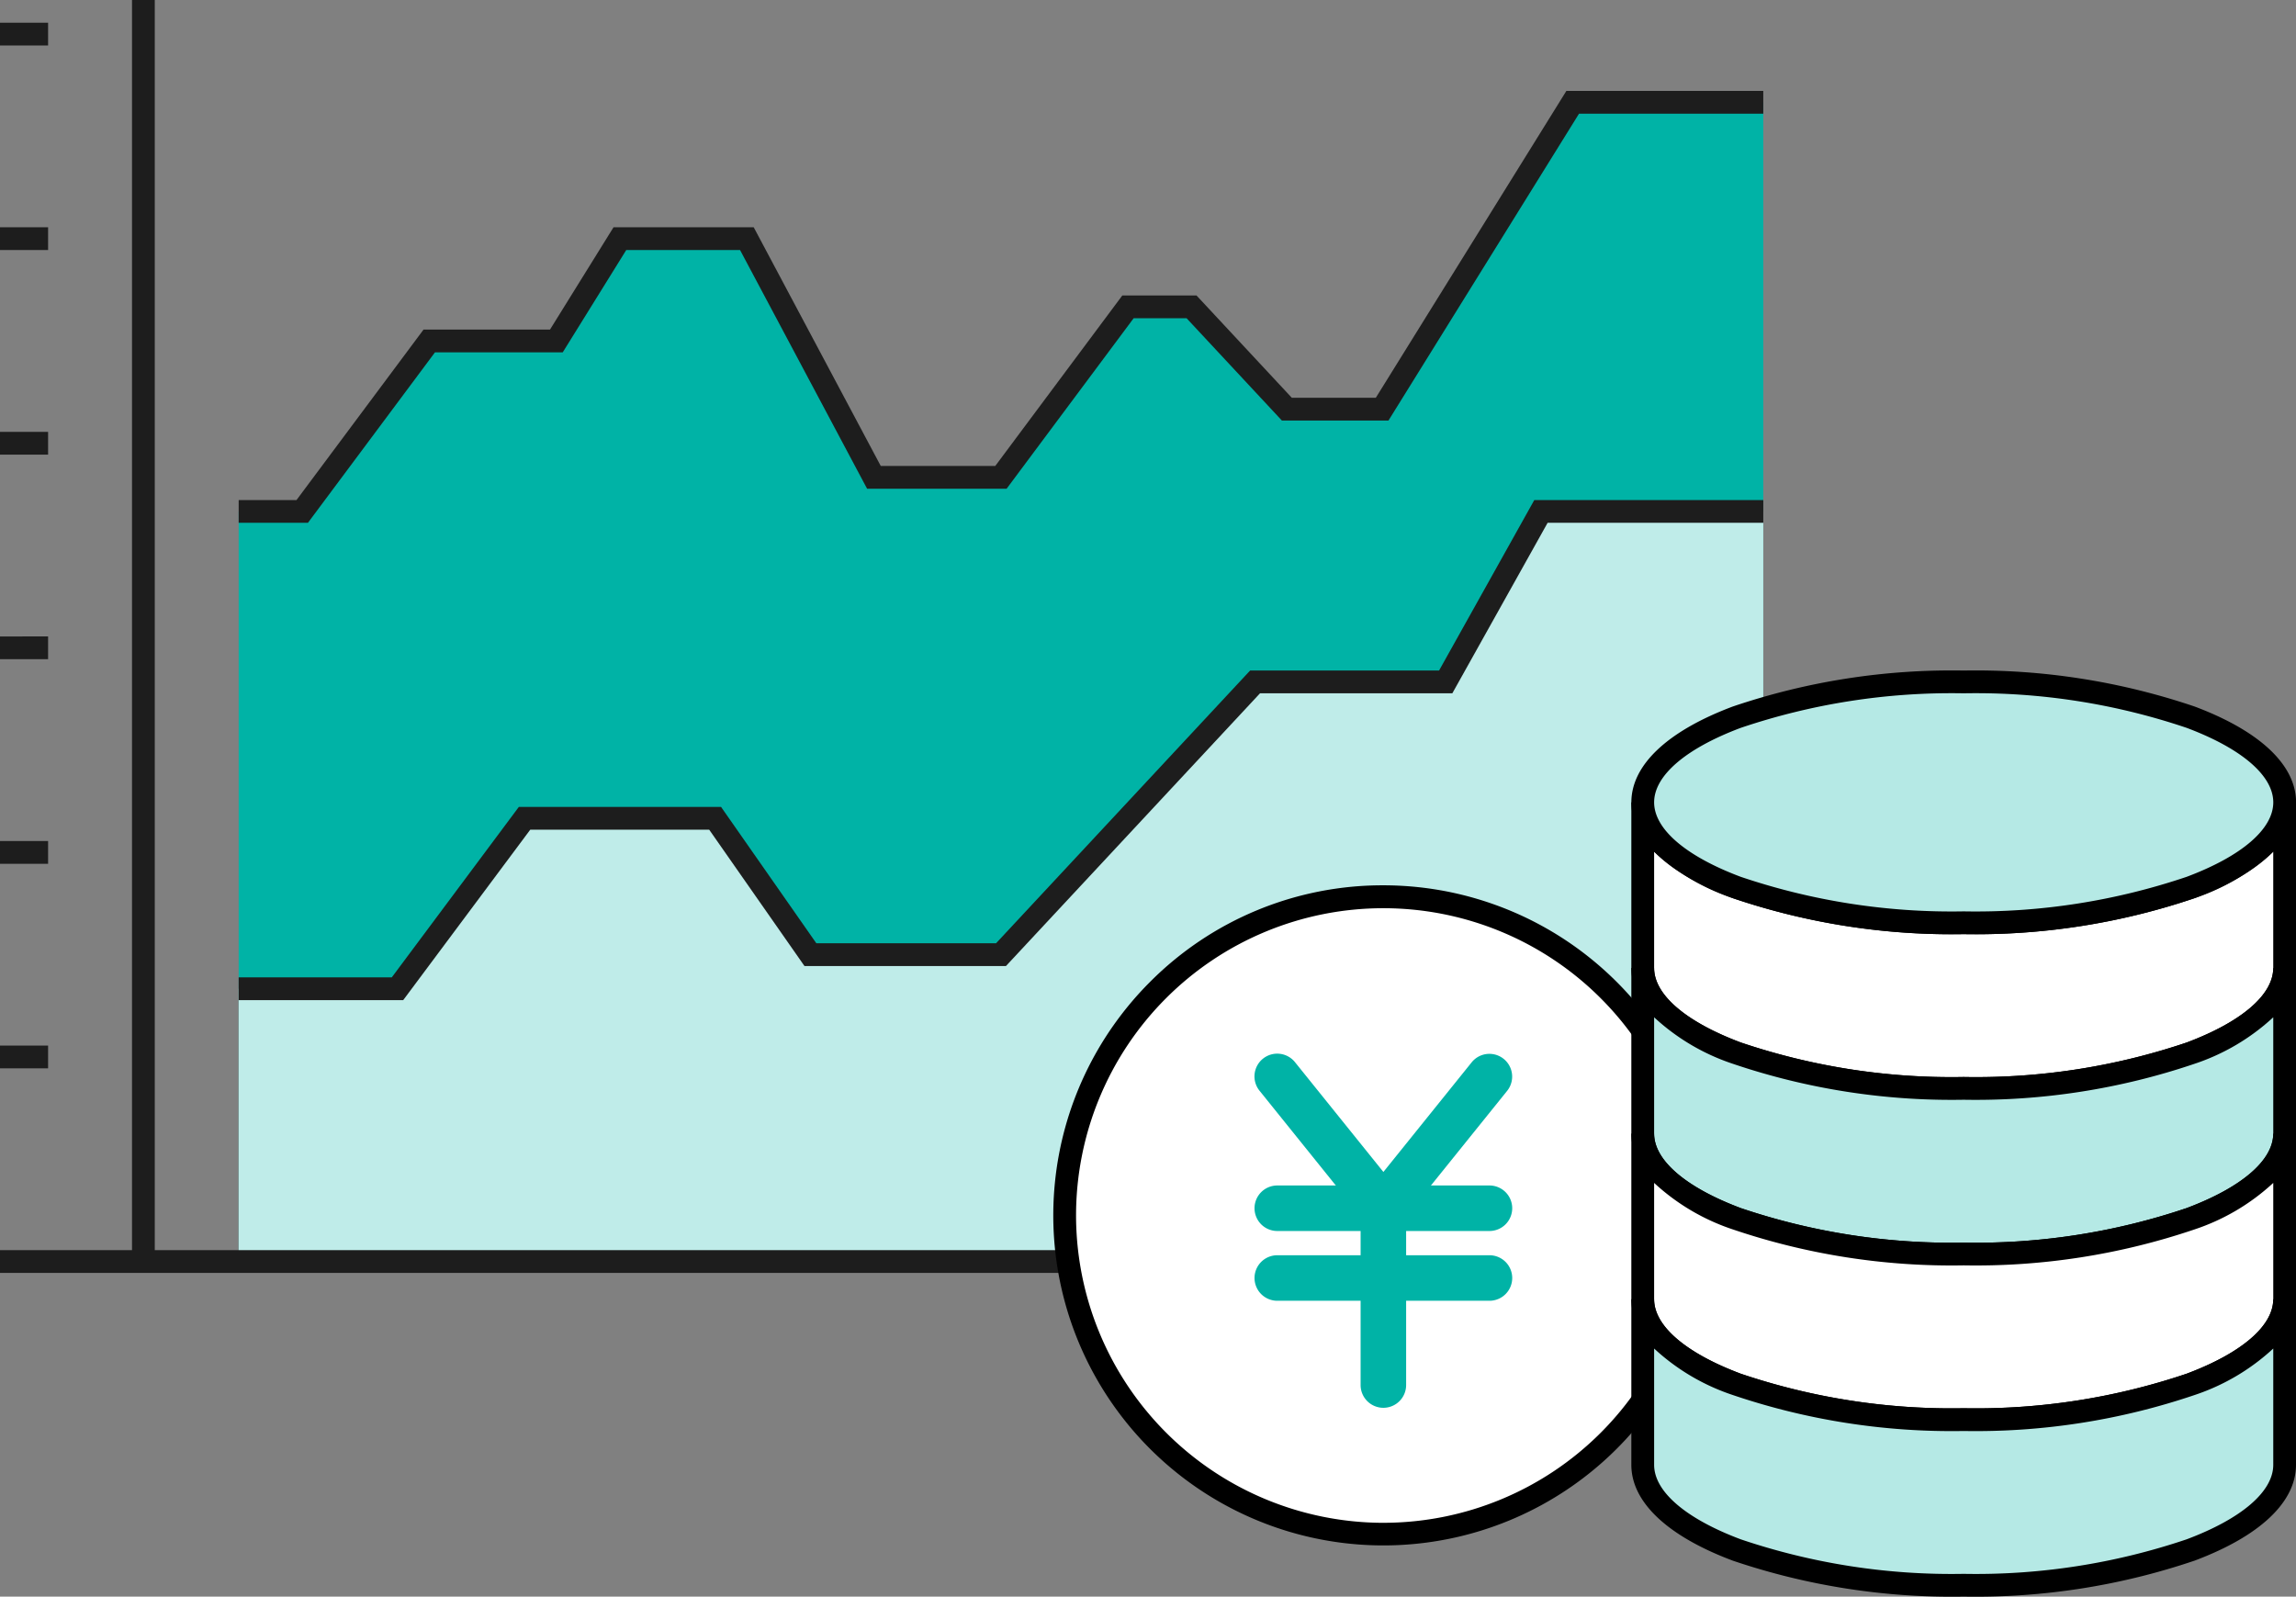 <svg xmlns="http://www.w3.org/2000/svg" xmlns:xlink="http://www.w3.org/1999/xlink" width="100.861" height="70.143" viewBox="0 0 100.861 70.143"><rect x="0" y="0" width="100.861" height="70.143" fill="#808080" stroke="none"/><defs><clipPath id="a"><rect width="100.861" height="70.143" transform="translate(0 0)" fill="none"/></clipPath></defs><g transform="translate(0 0)"><path d="M69.087,4.494,60.715,17.975H56.529l-4.185-4.494H49.553l-5.581,7.49H38.391L32.81,10.485H27.228l-2.79,4.494H18.857l-5.581,7.489H10.485V55.422H77.459V4.494Z" fill="#00b3a6"/><path d="M10.485,43.438h6.976l5.582-7.489h8.371L35.6,41.94h8.372L55.134,29.957h8.372l4.186-7.489h9.767V55.421H10.485Z" fill="#bfece9"/><path d="M13.527,22.968H10.485v-1h2.54l5.581-7.489h5.555l2.79-4.494H33.11l5.581,10.486h5.03l5.581-7.49h3.26l4.186,4.494h3.69L68.809,3.994h8.65v1H69.365L60.994,18.475H56.312l-4.186-4.494H49.8l-5.581,7.49H38.091L32.51,10.985h-5l-2.79,4.494H19.108Z" fill="#1d1d1d"/><g clip-path="url(#a)"><path d="M80.249.5H0v-1H80.249Z" transform="translate(0 55.421)" fill="#1d1d1d"/></g><path d="M17.712,43.938H10.485v-1H17.21l5.582-7.489h8.883l4.186,5.991h7.894L54.917,29.457h8.3L67.4,21.968h10.06v1H67.985L63.8,30.457H55.352L44.19,42.44H35.34l-4.186-5.991H23.294Z" fill="#1d1d1d"/><g clip-path="url(#a)"><path d="M2.113.5H0v-1H2.113Z" transform="translate(0 46.434)" fill="#1d1d1d"/><path d="M2.113.5H0v-1H2.113Z" transform="translate(0 37.447)" fill="#1d1d1d"/><path d="M2.113.5H0v-1H2.113Z" transform="translate(0 28.46)" fill="#1d1d1d"/><path d="M2.113.5H0v-1H2.113Z" transform="translate(0 19.472)" fill="#1d1d1d"/><path d="M2.113.5H0v-1H2.113Z" transform="translate(0 10.485)" fill="#1d1d1d"/><path d="M2.113.5H0v-1H2.113Z" transform="translate(0 1.498)" fill="#1d1d1d"/><path d="M.5,55.421h-1V0h1Z" transform="translate(6.299 0)" fill="#1d1d1d"/><path d="M74.773,53.4a14,14,0,1,1-14-14,14,14,0,0,1,14,14" fill="#fff"/><path d="M60.77,38.893a14.5,14.5,0,1,1-10.254,4.248A14.408,14.408,0,0,1,60.77,38.893Zm0,28.006a13.5,13.5,0,1,0-13.5-13.5A13.518,13.518,0,0,0,60.77,66.9Z"/><path d="M60.77,54.675,55.332,47.92a1,1,0,1,1,1.558-1.254l3.881,4.82,3.881-4.82a1,1,0,0,1,1.558,1.254Z" fill="#00b3a6"/><path d="M9.32,1H0A1,1,0,0,1-1,0,1,1,0,0,1,0-1H9.32a1,1,0,0,1,1,1A1,1,0,0,1,9.32,1Z" transform="translate(56.11 53.08)" fill="#00b3a6"/><path d="M9.32,1H0A1,1,0,0,1-1,0,1,1,0,0,1,0-1H9.32a1,1,0,0,1,1,1A1,1,0,0,1,9.32,1Z" transform="translate(56.11 56.145)" fill="#00b3a6"/><path d="M0,8.767a1,1,0,0,1-1-1V0A1,1,0,0,1,0-1,1,1,0,0,1,1,0V7.767A1,1,0,0,1,0,8.767Z" transform="translate(60.77 53.08)" fill="#00b3a6"/><path d="M72.163,35.248c0,2.922,6.312,5.29,14.1,5.29s14.1-2.368,14.1-5.29v7.276c0,2.922-6.312,5.29-14.1,5.29s-14.1-2.368-14.1-5.29Z" fill="#fff"/><path d="M71.663,35.248h1c0,1.173,1.387,2.365,3.805,3.273a28.908,28.908,0,0,0,9.794,1.517,28.908,28.908,0,0,0,9.794-1.517c2.418-.907,3.805-2.1,3.805-3.273h1v7.276c0,1.637-1.582,3.131-4.454,4.209a29.917,29.917,0,0,1-10.145,1.581,29.917,29.917,0,0,1-10.145-1.581c-2.872-1.078-4.454-2.572-4.454-4.209Zm14.6,5.79a29.917,29.917,0,0,1-10.145-1.581,9.475,9.475,0,0,1-3.454-2.042v5.109c0,1.173,1.387,2.365,3.805,3.273a28.908,28.908,0,0,0,9.794,1.517A28.908,28.908,0,0,0,96.056,45.8c2.418-.907,3.805-2.1,3.805-3.273V37.415a9.475,9.475,0,0,1-3.454,2.042A29.917,29.917,0,0,1,86.262,41.038Z"/><path d="M72.163,42.524c0,2.922,6.312,5.29,14.1,5.29s14.1-2.368,14.1-5.29V49.8c0,2.922-6.312,5.29-14.1,5.29s-14.1-2.368-14.1-5.29Z" fill="#b5e9e5"/><path d="M71.663,42.524h1c0,1.173,1.387,2.365,3.805,3.273a28.908,28.908,0,0,0,9.794,1.517A28.908,28.908,0,0,0,96.056,45.8c2.418-.907,3.805-2.1,3.805-3.273h1V49.8c0,1.637-1.582,3.131-4.454,4.209A29.917,29.917,0,0,1,86.262,55.59a29.917,29.917,0,0,1-10.145-1.581c-2.872-1.078-4.454-2.572-4.454-4.209Zm14.6,5.79a29.917,29.917,0,0,1-10.145-1.581,9.475,9.475,0,0,1-3.454-2.042V49.8c0,1.173,1.387,2.365,3.805,3.273a28.908,28.908,0,0,0,9.794,1.517,28.908,28.908,0,0,0,9.794-1.517c2.418-.907,3.805-2.1,3.805-3.273V44.691a9.475,9.475,0,0,1-3.454,2.042A29.917,29.917,0,0,1,86.262,48.314Z"/><path d="M72.163,49.8c0,2.922,6.312,5.29,14.1,5.29s14.1-2.368,14.1-5.29v7.276c0,2.922-6.312,5.29-14.1,5.29s-14.1-2.368-14.1-5.29Z" fill="#fff"/><path d="M71.663,49.8h1c0,1.173,1.387,2.365,3.805,3.273a28.908,28.908,0,0,0,9.794,1.517,28.908,28.908,0,0,0,9.794-1.517c2.418-.907,3.805-2.1,3.805-3.273h1v7.276c0,1.637-1.582,3.131-4.454,4.209a29.917,29.917,0,0,1-10.145,1.581,29.917,29.917,0,0,1-10.145-1.581c-2.872-1.078-4.454-2.572-4.454-4.209Zm14.6,5.79a29.917,29.917,0,0,1-10.145-1.581,9.475,9.475,0,0,1-3.454-2.042v5.109c0,1.173,1.387,2.365,3.805,3.273a28.908,28.908,0,0,0,9.794,1.517,28.908,28.908,0,0,0,9.794-1.517c2.418-.907,3.805-2.1,3.805-3.273V51.967a9.475,9.475,0,0,1-3.454,2.042A29.917,29.917,0,0,1,86.262,55.59Z"/><path d="M72.163,57.076c0,2.922,6.312,5.29,14.1,5.29s14.1-2.368,14.1-5.29v7.276c0,2.922-6.312,5.29-14.1,5.29s-14.1-2.368-14.1-5.29Z" fill="#b5e9e5"/><path d="M71.663,57.076h1c0,1.173,1.387,2.365,3.805,3.273a28.909,28.909,0,0,0,9.794,1.517,28.909,28.909,0,0,0,9.794-1.517c2.418-.907,3.805-2.1,3.805-3.273h1v7.276c0,1.637-1.582,3.131-4.454,4.209a29.917,29.917,0,0,1-10.145,1.581,29.917,29.917,0,0,1-10.145-1.581c-2.872-1.078-4.454-2.572-4.454-4.209Zm14.6,5.79a29.917,29.917,0,0,1-10.145-1.581,9.475,9.475,0,0,1-3.454-2.042v5.109c0,1.173,1.387,2.365,3.805,3.273a28.909,28.909,0,0,0,9.794,1.517,28.909,28.909,0,0,0,9.794-1.517c2.418-.907,3.805-2.1,3.805-3.273V59.243a9.475,9.475,0,0,1-3.454,2.042A29.917,29.917,0,0,1,86.262,62.866Z"/><path d="M100.362,35.248c0,2.922-6.312,5.29-14.1,5.29s-14.1-2.368-14.1-5.29,6.312-5.29,14.1-5.29,14.1,2.368,14.1,5.29" fill="#b5e9e5"/><path d="M14.1-.5A29.915,29.915,0,0,1,24.244,1.081C27.116,2.159,28.7,3.654,28.7,5.29S27.116,8.421,24.244,9.5A29.915,29.915,0,0,1,14.1,11.08,29.915,29.915,0,0,1,3.954,9.5C1.082,8.421-.5,6.926-.5,5.29S1.082,2.159,3.954,1.081A29.915,29.915,0,0,1,14.1-.5Zm0,10.58a28.907,28.907,0,0,0,9.794-1.518c2.418-.907,3.805-2.1,3.805-3.272s-1.387-2.365-3.805-3.272A28.907,28.907,0,0,0,14.1.5,28.907,28.907,0,0,0,4.305,2.018C1.887,2.925.5,4.118.5,5.29S1.887,7.655,4.305,8.562A28.907,28.907,0,0,0,14.1,10.08Z" transform="translate(72.164 29.958)"/></g></g></svg>